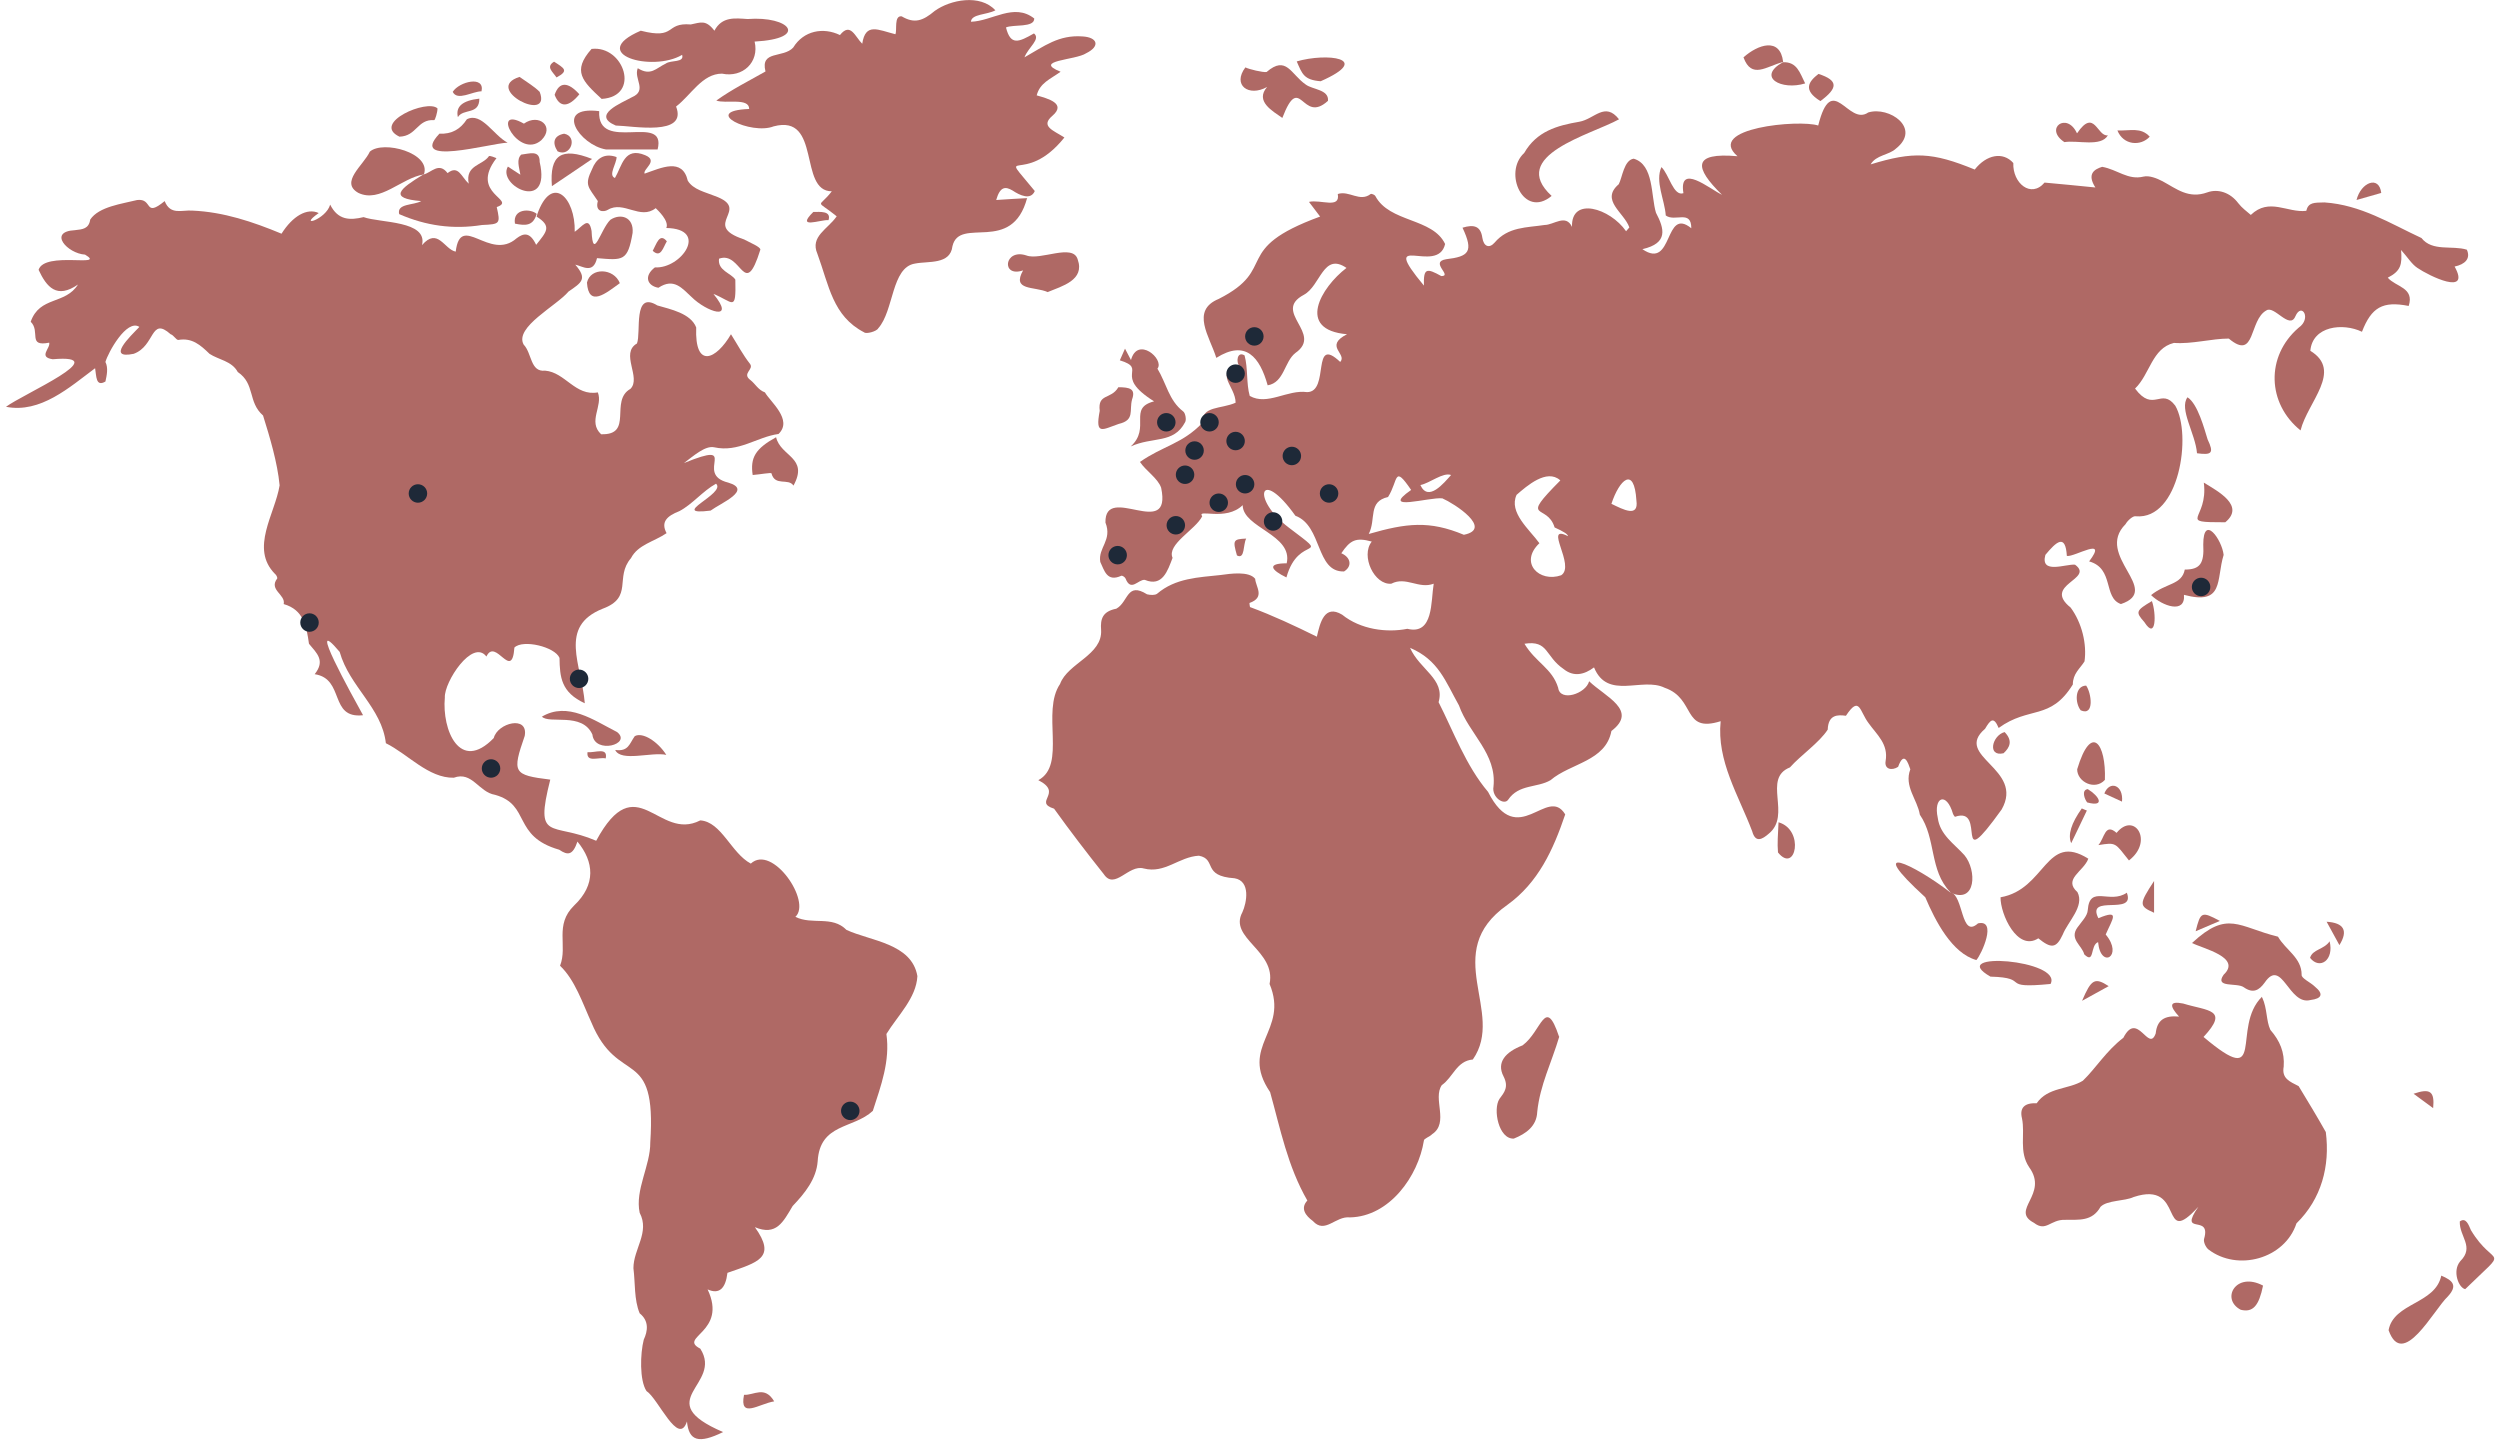 <?xml version="1.0" encoding="UTF-8"?> <svg xmlns="http://www.w3.org/2000/svg" id="Layer_1" version="1.1" viewBox="0 0 920 530"><defs><style> .st0 { fill: #1e2938; } .st1 { fill: #af6965; } </style></defs><path class="st1" d="M717.7,328.3c-7.8-8.1-5.1-19.6-11.2-28.5-.9-5.6-5.9-10.4-3.5-16.7-.8-2.3-2.3-7-4.5-.9-2.3,1.5-5.1.9-4.6-2.1,1.1-6.3-3.2-9.7-6.2-13.9-3.4-4.4-3.3-10.5-8.4-2.8-3-.4-6.5-.5-6.7,5.1-3.1,4.8-9.9,9.4-13.9,13.9-10.3,4.1.7,17.5-7.8,24.4-2.4,2.1-4.9,3.5-6.1-.9-5-13.2-13.1-25.9-11.6-40.5-14.3,4.5-9-8.3-20.6-12.3-8.3-4.1-21,4.7-26-7.5-3.6,2.7-7.5,3.6-11.2.6-6.9-4.7-5.5-10.7-14.4-9.3,4.1,6.9,10.2,9,12.4,16.2.7,5.3,10.2,2.2,11.4-2.4,5.9,5.7,18.2,10.7,8.2,18.3-2.1,11.2-15,11.8-22.4,18.1-4.9,2.9-11.7,1.4-15.6,7.2-1.5,2.2-6.1-.9-5.4-4.8,1.3-12.2-9-19.4-12.7-29.9-5-8.9-7.5-16.7-18-21.2,3.5,8,13,11.5,10.5,20,5.4,10.6,10.1,23.5,18.2,33,11,21.7,21.8-2.6,28.4,8.3-4.4,13-9.9,25.1-21.3,33.3-25,17.6-.5,39.4-12.7,56.9-6,.5-7.3,6.6-11.4,9.4-3.5,5,2.8,13.9-3.6,18.1-.8.9-3,1.6-3,2.3-2.1,13.2-12.7,28-27.2,28.3-5.4-.6-9.2,6.3-13.7,1.3-2.6-1.9-4.7-4.6-2-7.5-7.3-12.7-9.9-26.3-13.7-39.9-11.6-17.1,7.1-22.4-.2-39.8,2.5-12.3-15.2-16.8-10-26.4,1.6-3.5,3.1-11.5-2.9-12.5-12.1-.8-6.4-7-13.1-8.3-7.4.4-12.5,6.7-20.3,4.7-5.6-1.6-10.7,8.1-14.7,2.1-6.2-7.8-12.5-16-18.3-24.1-7.9-2.5,3.6-5.7-5.8-10.5,10.5-5.6,1-25.1,8-35.4,2.8-7.7,15.7-10.6,15.1-19.9-.3-4,.5-6.8,5.6-7.8,4.5-2.5,3.8-10,11.3-5.3,1.2.3,2.9.4,3.7-.2,6.8-5.8,15.2-6,23.4-6.9,3.6-.5,10.4-1.5,12.7,1.4.2,3,3.8,6.8-2.1,8.9,0,.5.1,1,.2,1.5,8.4,3.1,16.5,6.9,24.6,10.9,1.2-5.2,2.8-12,9.3-8.1,6.8,5.5,16.5,6.7,24,5.2,9.7,2.4,8.6-10.1,9.7-16.6-5.5,2.1-10.2-2.8-15.6,0-6.2.6-11.4-10.2-7.2-15.5-5.8-1.6-7.9-.6-11.2,4.3,3.5,1.5,4.1,4.8,1,6.7-10.5.3-7.9-16.8-17.9-20.5-13.1-18.4-16.5-6.3-2.5,4.3,16.6,12.6,3.7,2-.8,18.4-5.6-2.7-7.4-5.2.1-5.2,2.4-10.6-16.1-13-16.2-21.4-6.2,6.1-17,1.1-14.9,4.1-2.4,4.9-13.1,10.3-10.9,15.3-1.8,4.7-3.7,10.8-10.2,8.1-2.4-.3-5.1,4.6-7.1-.5-.2-.5-1.2-1.2-1.6-1-5.3,2.4-6.2-2-7.7-5.1-.9-5.3,4.5-7.9,1.9-14.5-.3-14.8,24.6,6.9,20.5-12.8-1.2-3.5-5.6-6.2-7.8-9.5,8.2-5.8,15.7-6.7,23-14.4-.4-6.3,6.9-5,12.2-7.4,0-6.1-8.3-11.2,1.5-13.3-1.5-1.7-.9-5.8,1.8-4.1,1.3,4.7.6,10.4,1.9,14.9,6.5,3.7,13.8-2.4,21.1-1.4,8.5,0,1.4-21.3,12.2-11.1,2.7-3-6.1-5.8,2.5-10.2-18.8-1.6-9.6-17.2-.2-24.4-8.6-5.9-9.5,6.6-15.7,9.9-11.8,6.3,7.3,14.2-3.1,21.4-4.1,3.2-4.1,10.9-10.2,11.9-2.9-10.4-8.1-16.9-18.9-10.1-2.4-7.8-9.6-17.4.9-21.7,22.3-11.3,4.2-18.2,37.3-30.3-1.5-2-2.3-3-4.1-5.4,4.3-1,11.6,2.7,10.6-2.9,4.2-1.4,8.1,3.1,12.1,0,.3-.2,1.5.3,1.7.7,5.2,9.9,21.1,8,25.7,17.7-2.7,11.8-25.1-5.5-7.8,15.3-.2-6.5,1-6.5,6.4-3.5,4.3,0-4.5-5.2,1.8-6.2,8.3-1,10.2-2.7,6-11.6,4.2-1.3,6.7-.6,7.3,3.7.5,3.3,2.6,4,4.5,1.8,5-5.9,11.9-5.5,18.4-6.5,3.4,0,7.8-4.2,10.1.7-.4-11.3,14-6.9,19.9,1.6.4-.5.8-.9,1.2-1.4-1.9-5.5-10.8-10-3.9-15.9,1.3-2.4,1.9-8.9,5.5-9.4,7.5,2.2,6.3,13.7,8.2,19.9,3.1,5.9,4.6,11.2-5,13.4,11.5,7.9,7.9-15.9,18-7.7,0-7-6-2.2-9.4-4.7-.4-5.8-4-12.5-1.6-17.8,2.8,2.6,4.4,10.9,8.1,9.6-1.8-11.2,9.5-1.7,14.2.6-10.2-10-11.1-15.7,5.7-14.2-12-10.4,22.8-13.6,29.7-11.3,5.1-20.3,11,.4,18.4-4.8,7.7-2.4,19.7,5.8,10.2,13.3-2.5,2.4-7.3,2.3-9.3,5.8,15.7-4.8,22.7-4.5,38.3,1.9,4.3-5.5,10.4-6.7,14.2-2.4-.3,7.4,6.5,13.1,11.5,7.2,6.3.6,12,1.1,18.7,1.8-3.2-5-.4-6.7,2.5-7.6,5.6,1,9.5,5,15.2,3.6,2.1-.5,4.9.6,7,1.7,5.2,2.8,9.6,6.6,16.5,4.1,3.9-1.4,8.4,0,11.4,4,1.3,1.7,3.1,3,4.6,4.3,6.8-6.5,13.4-.7,20.4-1.5.8-3.2,2.9-3,6.7-3.1,13.4.9,24.1,7.7,35.7,13.1,4,5.1,11.3,2.6,16.7,4.3,1.5,3.3-.7,5.4-4.5,6.2,6.1,11-9.3,3.5-13.7.5-2.1-1.4-3.5-3.8-6-6.6.4,5.3,0,7.7-4.9,10.2,2.9,3.4,9.9,3.6,7.7,10.4-9.6-1.9-13.7.5-17.2,9.5-7.1-3.4-18.2-2.1-19,7,12.1,7.4-1,18.8-3.6,29.3-12.3-9.9-12.9-27.3-.7-37.8,4.9-3.4,1.1-9.5-1.2-4.2-2.1,5.1-7.7-4-10.6-2.2-6.6,3.5-3.9,18.8-13.9,10.4-6.3,0-13.6,2.1-20.2,1.6-8.1,2-8.8,11.5-14.3,16.8,6.8,9.1,9.6-.6,14.8,6.3,6.2,10.7,1.5,42.1-14.5,40.7-1-.3-3.1,1.6-3.8,2.9-11.6,11.6,13.8,24.2-1.7,29.4-6.6-2.3-2.4-13.1-11.7-15.7,7.2-9.5-5.4-1.5-8.2-2-.5-8.4-3.9-5.2-7.9-.4-2,7.3,7.5,3.3,10.9,3.6,7.4,5.4-12.2,7.3-1.6,15.8,4.2,5.7,6,13.5,5.1,19.8-1.7,2.7-4.3,4.5-4.3,8.5-8.3,13.4-16,7.8-27.3,16-1.8-4.3-3-3.1-5,.3-11.9,10.2,14.7,14.6,6.1,29.7-18.4,25.6-5-1.6-17.2,2.7-.4-.5-.6-.8-.7-1.1-2.4-8.3-7.3-6.2-5.6,1.5.8,6.2,6,9.5,9.8,13.7,4.6,5.5,4.4,18.1-5.1,13.8h0v-.2ZM519.3,180.3c-6.5-9.5-4.6-3.6-8.5,2.6-7.5,1.7-4.3,8.1-7.1,13.6,13.9-4,22.3-5,35,.3,10.9-2.2-3.5-11.5-7.9-13.4-4.6-.6-23.4,5.2-11.5-3.1h0ZM574.1,176.7c-4.9-4.3-12.2,2.1-16,5.4-3,6.5,4.8,12.8,8.4,17.8-7.6,7.2,0,14.6,8,11.8,5.5-3.5-6.8-19.1,2.5-14.4,0-.7-1.6-1.7-4.9-3.2-2.8-9.2-13.3-1.8,2.1-17.3h0ZM593,185.4c4.3,2.1,10.1,5.2,9.2-1.2-.8-13-6.3-7.6-9.2,1.2ZM522.7,178.5c2.9,6.4,8.7-.8,11.3-3.7-3-1.1-7.8,3-11.3,3.7Z"></path><path class="st1" d="M197.7,78.9c5.3-15.1,14.1-6.3,13.8,6.4,2.8-1.9,5.2-6,6.2-.3.5,11.4,3.3-.6,6.9-4.1,3.7-2.5,8.7-1.1,8.2,4.8-1.8,10.5-3.5,10.1-13.1,9.3-1.4,6-5.4,2.9-8,2.4,4.6,5.3,2.3,6.6-2.5,9.9-4.3,5.2-20,13.1-16.5,19.5,3.1,3.2,2.4,10.2,7.9,9.6,7.4.6,11.1,9.5,19.4,8,2,5-3.8,10.7,1.2,15.4,12.1.4,3-12.3,10.8-16.7,4.1-4.1-3.9-13.1,2.4-16.7,1.6-4-1.6-19.6,7.5-14,4.8,1.4,12.3,2.9,14.3,8.1-.6,15.5,7.4,11.8,12.8,2.5,2.4,3.8,4.4,7.6,7,10.9,1.6,2.1-3.2,3.5.2,6,1.7,1.3,2.8,3.6,5.3,4.5,1.9,3.4,10.4,10.1,5,15.3-8,1.1-14.7,6.9-23.7,4.9-3.3-.7-7.6,3.2-11.1,5.8,21.4-8.7,3.3,4,16.3,7.2,9.1,2.7-2.7,7.5-6.5,10.3-16,2,6-6.3,2-9.9-4.9,2.7-8.7,7.6-13.5,10.1-4.6,1.8-6.9,4-4.7,8.1-4.7,3.2-10.5,4.2-13.1,9.2-6.1,7.1,1,14.4-10.4,18.6-16.5,6.6-7.7,20.6-6.6,34.8-8.7-4-9.2-9.6-9.3-16.7-1.7-4.1-13.5-6.9-16.6-3.8-.9,12.7-6.9-3.9-10.3,3.3-5.1-6.7-15.6,9.4-15.3,15.1-1.1,11.9,5.5,27.8,18,14.9,1.4-5.6,12.8-8.5,11.4-.8-4.7,13.6-4.3,14.4,9.4,16.1-5.9,23.3.5,15.4,16.9,22.5,14.9-27.6,22.8.5,38.3-7.5,7.8.5,11.4,12.1,18.6,15.9,7.9-7.3,22.5,14,16.4,19.6,6.2,3.1,13.5-.6,18.8,4.8,8.8,4.1,24,4.9,26.1,17-.4,8.1-7.3,14.6-11.4,21.3,1.4,10-2,19-5,28.3-7.2,6.7-19.5,4.5-20.3,18.6-.5,6.4-4.6,11.6-9.2,16.4-3.5,5.9-6,11.1-13.9,7.8,8.1,11.3,1.1,12.9-10.1,16.8-.7,5.9-3.1,8-7.3,6.1,7.5,15.9-11.1,17.5-2.7,21.8,8.6,13.4-18.8,19,8.4,30.7-9,4.4-12.6,3.3-13.3-3.9-3.1,9.5-10.6-8.5-14.9-11.2-2.6-4-2.3-13.8-1-18.9,1.5-3.2,2-6.9-1.5-9.7-2.1-5-1.6-11.2-2.3-16.6,0-7.1,6.1-13.2,2.3-20.4-1.8-8.4,4-17.4,3.9-25.9,2.4-36.1-11.7-20.1-21.7-44.2-3.2-7-6-15.6-11.5-20.8,2.9-7.4-2.2-15,5.2-22.2,8.1-7.7,7.3-16.1,1.2-23.5-1.7,5-3.5,5.2-6.7,3-17.4-5-10.4-16.5-23.6-20.2-6.1-1-8.4-8.8-15.2-6.3-9.3.2-16.9-8.7-25-12.7-1.5-13.1-13.4-20.8-17-33.6-12.8-15.2,4.7,16.2,8.6,23.3-12.6,1.4-6.6-13.4-17.8-15.1,4-5,.8-7.7-2.1-11.2-.9-6.3-1.9-12.5-9.3-14.6.8-3.5-5.6-5.2-2.4-9.4.2-.2-.3-1.4-.8-1.7-9.3-9.4,0-22,1.7-32.6-.8-8.4-3.6-17.7-6.1-25.7-5.7-5-2.8-11.6-9.3-16-2.2-4.1-7.1-4.5-10.4-6.7-3.3-3.2-6.4-6-11.5-5.1-.8,0-1.7-1.8-2.8-2.1-7.5-6.7-5.6,4.3-13.6,7.2-10.2,2.1-1.4-6.3,2.1-9.9-4.7-3.1-11.6,9.6-12.5,12.9,1.1,2.2.5,4.9,0,7.2-3.6,2.1-3.3-2-3.8-4.9-9.4,7-20.1,16.7-32.8,14.2,6.3-4.7,40.4-19.5,17.2-17.5-5.5-.8-.7-4.1-1.3-6.1-8.1,1.6-3.1-4.1-6.8-7.7,3.3-9.5,12.7-6.2,17.4-13.7-7.8,5.4-11.5,1-14.5-5.4,2.2-7,25.3-.7,17.1-5.6-6.5-.4-13.8-8.5-3.7-9,2.8-.3,5.1-.5,5.6-3.9,3.2-4.8,11.8-5.8,17.3-7.2,5.9-.7,2.4,6.7,10.1.4,2.1,5.3,6.3,3.2,10.2,3.5,11.5.5,22.2,4.1,32.8,8.5,4.1-6.5,9.4-9.6,13.7-7.6-8,5.6,2.7,2.4,4.2-3.1,2.9,5.8,7.3,5.8,12.3,4.6,6.1,2.2,23.7,1.2,21.5,10.3,5.8-6.7,8.2,1.6,12.4,2.4,1.8-14.7,12.5,3.8,22.4-4.9,2.5-1.9,4.9-2.5,7.2,2.4,3.8-4.8,6-6.8,0-10.5l.2.2h0l.2-.9Z"></path><path class="st1" d="M378,72.8c-5.6,21.1-24.9,6.6-27.5,17.8-.8,6.9-8.9,5.4-13.8,6.4-8.7,1.4-7.7,17.3-13.5,23.8-.6,1.2-4.5,2.2-5.2,1.5-11.6-6-12.9-17.2-17.2-28.9-2.8-6.4,3.9-9.1,7.1-13.8-8-6.5-6.8-2.7-1.8-9.2-12.4,0-3.7-28.6-21.4-23.9-8.3,3.3-27.1-5.7-9-6.4,0-4.3-8.7-1.8-12.1-3.1,5.9-4.2,11.4-6.9,18.1-10.7-2-7.9,6.5-4.8,10.2-8.8,3.8-6.2,11-7.6,17.2-4.6,3.9-4.9,5.6.7,8.2,3.2,1.2-7.9,5.8-5.1,12.2-3.5.7-1.5-.6-6.9,2.3-6.6,4.7,2.8,7.8,1.7,12.2-2,5.7-4.1,16.7-6.3,22.3-.2-3.2,1.7-8.8,1.3-9,4.2,7.8-.2,15.8-7.1,23.3-1.2.1,3.5-7.8,2.1-10.4,3.3,1.7,6.8,4.7,5.4,10.3,2.2,2.6,2.1-2.1,5.1-3.5,8.8,7.4-4.2,12.6-8.3,21.3-7.7,5.6.3,6.7,3.6,1.4,6.2-3.9,2.6-19.9,2.6-9.4,6.8-3.9,2.8-7.6,4.1-8.8,8.7,4.2,1.2,11,3,5.8,7.5-4.6,3.9.4,5.4,4.4,8-14.9,18.6-25.3,2.1-10.9,19.7-1.5,3.5-5.5,1.6-8.2-.2-2.7-1.6-4.6-1.4-6,3.5,4.3-.3,8-.5,11.6-.7h-.2Z"></path><path class="st1" d="M832.5,367.1c1.9,4.1,1.4,8.5,3,11.9,3.5,4,5.3,8.3,4.9,13.5-.8,4.4,2.2,5.5,5.5,7.2,3.4,5.6,6.8,11.2,10,16.9,1.6,12.5-1.6,24.6-10.8,33.6-4.3,13.1-21.7,17.8-32.4,9.6-1-.8-1.9-2.8-1.6-3.9,2.8-9.5-9.7-.8-2.1-11.8-14.6,15.9-4.5-10-23.8-3.6-3.4,1.6-9.7,1.1-12.2,3.6-3.1,5.5-8,4.7-13,4.8-5.5-.2-7,4.6-11.5,1.1-9-4.7,5.6-10.4-1.8-20.5-3.8-5.7-1.4-12-2.6-17.9-1-4,1-5.8,5.4-5.6,4.1-6,11.7-5,17-8.3,4.7-4.5,8.6-11,14.9-15.8,5.2-10.2,9.3,5.7,11.9-1.6.5-4.9,3.2-6.7,8.6-6.2-3.4-3.7-3.9-5.9,1.5-4.8,9.1,2.8,17.1,2,7.5,12.3,23.6,19.9,10-3.4,21.5-14.8h0v.3Z"></path><path class="st1" d="M262.5,108.1c8.6,10.5-2.6,6.6-8,1.2-3.5-3.2-6.5-7.2-12.2-3.4-4.1-.7-5.5-4.3-1.3-7.5,9.7.6,20.1-14.2,4.2-14.5,1.2-2.6-3.4-6.8-3.9-7.3-5.7,4.5-11.8-2.9-17.6.6-1.6,1-4.8.8-3.7-3.2-3.4-5.2-5.1-5.7-2.1-11.8,1.4-3.6,4.3-6.1,9-4.4,0,2.5-3.2,6.7-.6,7.7,2.6-4.4,3.4-11.6,11.1-8.4,5.1,2.1-.9,5.1-.2,6.8,6.1-2.1,13.9-6,15.9,2.6,2,3.3,6.5,4.2,9.9,5.6,14,5-5.5,10.6,10.8,16,2.2,1.2,6.2,2.8,6,3.8-5.9,18.9-6.9.2-15.2,3.3-.6,4.4,4.5,5.3,6,7.7.3,12.3-.8,8.1-8.2,5.2h.1Z"></path><path class="st1" d="M251,20.2c-11,6.5-35.2-.3-15.2-8.9,13.3,3.4,8.7-3.1,18.4-2.3,3.6-.7,5.5-1.9,8.7,2.3,2.8-5.3,7.6-4.6,12.2-4.3,15.6-1.2,22.7,7.2,2.6,8.3,1.8,7.6-4.4,13.4-12,11.8-7.3,0-11.4,7.9-16.9,12.1,4.3,11.1-16,7.1-22.2,7-9.2-3.9,2.2-8.3,5.9-10.4,5.9-2.5.6-6.8,2.2-10.7,4.8,3,6.7,0,10.3-1.7,1.9-1.4,7-.2,6-3.3h0Z"></path><path class="st1" d="M155.9,64.2c2.9-.7,5.6-4.7,8.8-.5,4-3.1,5,1.3,7.8,3.9-1.4-6.9,5.1-6.7,7.4-10.1.3-.4,2.5.6,2.8.7-10.2,13.2,7.8,15.3.1,18,1.4,6.2,1.2,6.3-5.4,6.6-10.7,1.7-20.6.3-30.5-4-1-4,5.4-3.2,8.1-4.8-12.3-1-7.9-4.5.8-9.8h0Z"></path><path class="st1" d="M750.1,345.3c-7.7,5-14-8.9-13.9-15.1,16.7-2.9,16.6-24.1,32.3-14.2-1.7,4.7-9.4,7.5-4,12.3,2.7,5.2-3.5,10.8-5.4,15.6-2.4,5.2-4.3,5.2-9,1.4h0Z"></path><path class="st1" d="M806.7,347c13.1-12.2,17-5.9,31.6-2.3,2.8,4.9,8.7,7.7,8.7,14-.2,1.3,3.3,2.8,4.9,4.4,3.3,2.7,2.5,4.4-1.6,4.9-8.1,2.2-10.5-15.8-16.9-6.4-2.1,2.9-4.3,4.1-7.7,1.7-2.5-1.8-10.9.4-7.4-4.6,6.8-6.4-7.6-9.6-11.7-11.7h.1Z"></path><path class="st1" d="M573.8,381.5c-2.8,9.5-7.1,17.8-8.1,27.7-.2,5.2-4.1,8-8.6,9.8-5.6.3-7.8-10.8-5.3-14.6,1.8-2.4,3.5-4.4,1.5-8.3-2.7-5.2.8-9,7-11.4,7.1-5.2,8.3-18.5,13.4-3.3h0Z"></path><path class="st1" d="M425.9,135.6c3.4,5.6,4.2,11.7,9.5,15.8.8.5,1.3,3.1.7,4-4.2,8-11.9,5.2-20,8.9,7.6-6.9-1.2-14.1,8.6-16.6-15.6-9.8-1.9-11.8-12.6-15.1.5-1.2,1-2.3,1.9-4.3.9,1.7,1.4,2.7,2.2,4.2,2.4-8.9,12.3-.4,9.8,3.1h-.1Z"></path><path class="st1" d="M717.7,328.3c5,1.1,3.8,17.3,10.2,11.5,7.2-1.6,1.3,11.4-.6,13.5-9-2.5-15.1-14.4-18.8-23.1-23-21-4.1-12.1,9.2-1.8h0Z"></path><path class="st1" d="M595.8,43.9c-10.3,5.7-41,13.3-24.8,28.2-10.3,8.6-18-8.6-10.1-15.8,4.6-8,12.1-10.1,20.3-11.5,5.6-1,9.4-7.5,14.6-.9h0Z"></path><path class="st1" d="M466.1,26.5c7.3-6.3,8.9.8,14.4,4.6,2.5,1.9,8.6,1.8,8.2,6-9.7,8.9-10.1-11.1-16.8,6.3-3.5-2.5-10.2-6.1-5.6-11.4-6.8,3.8-12.9-.7-8-7.2,1.4.7,6.4,1.9,7.8,1.7Z"></path><path class="st1" d="M155.9,64.2h0c-8.2,1.3-16,10.6-24,6.8-7-3.9,1.9-10.2,4.2-15.2,4.9-4.3,22.7.5,19.9,8.4h0Z"></path><path class="st1" d="M818.3,204.2c-2.8,9.1.3,18.7-14.6,14.7.6,7.2-8,4.1-12.1.1,5.5-4.5,11.3-3.7,12.4-9.4,5.6,0,7.2-2.2,6.8-9.2,0-11.5,6.9-1.8,7.5,3.8h0Z"></path><path class="st1" d="M385.6,107.5c-5-2.2-13.4-.4-9.1-8-8.2,2.8-7-8.2,1.2-5.5,5.1,2,17.2-4.6,18.9,1.5,2.7,7.6-5.8,9.8-11.1,12h.1Z"></path><path class="st1" d="M220.5,40.9c-.8,15.8,25,.2,21.5,14.1h-19c-9.7-1.6-19.5-16.2-2.5-14.1h0Z"></path><path class="st1" d="M782.7,328.6c3.2,8.6-15.1.2-10.5,9.3,8.2-3.4,5.2.2,2.7,6,6.7,8-1.9,12.9-2.8,2.8-3,1.1-1.2,8.3-5.1,4.5-.8-3.3-5.6-5.6-2.5-9.9,1.4-2,3.7-4.2,3.8-6.4.7-9.5,8.1-2,14.4-6.4h0Z"></path><path class="st1" d="M898.3,469.4c4.4,1.8,6.2,3.7,2.5,7.7-5.2,4.9-16.6,27.1-21.8,12.4,1.9-10.2,17.2-9.5,19.4-20.1h-.1Z"></path><path class="st1" d="M221.4,36.4c-7-6.5-11-10.2-3.7-18.4,11.9-1.4,18.3,17.5,3.7,18.4Z"></path><path class="st1" d="M186.8,52.5c-6.8.3-36.6,8.9-25.1-3.3,4.5.2,7.7-1.6,10.1-5.3,5.4-2.8,9.9,6,15,8.6Z"></path><path class="st1" d="M277,174.9c-1-6.5,1-9.8,8.6-14,1.7,7.2,12.1,7.4,6.4,17.8-1.9-2.9-6.8.4-8.1-4.5,0-.4-4.3.4-6.9.6h0Z"></path><path class="st1" d="M907.2,474.4c-2.4-.4-4.9-6.7-1.8-10.3,5.3-5.3-.4-9-.2-14.6,2.3-1.7,3.3,1.4,4.1,3.2,8.7,14.5,14.7,5.3-2.1,21.7h0Z"></path><path class="st1" d="M754.6,362.1c-19.5,1.9-6.8-2.3-22.1-2.7-16.9-9.6,26.8-6.2,22.1,2.7Z"></path><path class="st1" d="M411.5,142.5c4.3,0,6.5.6,5.1,4.5-1.1,4.1,1.1,7.6-4.9,9-5.9,2-8.8,4.5-7-4.8-.8-6.5,4.1-4.1,6.8-8.6h0Z"></path><path class="st1" d="M186.9,61.3c1.3.9,2.5,1.6,4.6,3-.5-3-1.5-5.6.3-7.4,2.9-.3,6.9-1.9,6.8,2.7,4.4,18.9-15.8,8.7-11.7,1.7h0Z"></path><path class="st1" d="M199.3,263.8c9.6-5.8,19.3,1.3,27.8,5.6,5.6,4.5-8.3,8.3-9.1.9-3.8-8.4-15.9-3.7-18.6-6.6h0Z"></path><path class="st1" d="M818.9,192.2c-18.3,0-6.1-.7-7.9-14.6,5.2,3.2,15.3,8.5,7.9,14.6Z"></path><path class="st1" d="M764.4,49c6.4-9.4,7.3,1.4,11.3.8-2.5,4.4-11.2,1.7-16,2.5-7.6-5,.9-11.3,4.6-3.3h.1Z"></path><path class="st1" d="M774.6,287c-3.6,4-10.2.8-10.2-3.9,5.2-17.3,10.7-9.4,10.2,3.9Z"></path><path class="st1" d="M783.5,316.7c-5.2-6.5-4.6-6.8-11.3-5.7,2.3-2.6,2.4-8.3,6.7-4.5,6.5-8,13.8,3,4.6,10.1h0Z"></path><path class="st1" d="M486,29.9c-6.2-.5-6.8-2.7-8.8-7.3,10.9-3.2,28.3-1.3,8.8,7.3Z"></path><path class="st1" d="M147,50.3c-10.5-5,10.3-14,14-10.4,0,1.5-.9,4.3-1.2,4.3-6.3-.4-6.4,5.9-12.8,6.1h0Z"></path><path class="st1" d="M808.5,166.8c-.6-7.3-6.7-16.3-3.5-20.6,3.8,2.4,6.2,11.7,7.4,15.5,2.5,5.2,1.4,5.8-3.9,5.1Z"></path><path class="st1" d="M192.8,45.5c5.5-3.9,11.5,1.1,6.4,6.1-8.4,7.4-19.1-13.3-6.4-6.1Z"></path><path class="st1" d="M226.5,276c4.8.6,5.1-2.3,7.1-5.1,2.9-1.6,8.5,2,11.6,6.9-5.3-1.2-16.7,2.7-18.8-1.8h0Z"></path><path class="st1" d="M832.8,473.1c-1.5,7.4-3.7,10-8.2,8.9-7.5-3.9-1.8-14.2,8.2-8.9Z"></path><path class="st1" d="M203.1,68.5c-.9-11.5,3.4-14.5,14.8-10-5.3,3.6-9.7,6.6-14.8,10Z"></path><path class="st1" d="M656.2,22.8c-6.2,1.6-11.6,6.5-14.6-1.7,5.3-4.7,13.5-7.6,14.6,1.7Z"></path><path class="st1" d="M191.2,28.3c2.8,2,5.4,3.5,7.4,5.5,4.6,11.9-21.2-1.2-7.4-5.5Z"></path><path class="st1" d="M228.1,104.2c-5.1,3.7-11.5,9.1-12.1-.2,1.3-5.7,9.9-5.4,12.1.2Z"></path><path class="st1" d="M656.1,22.9c5.2-.2,6.2,3.8,8.2,7.8-8.7,2.7-18-2.3-8.2-7.8Z"></path><path class="st1" d="M669.9,37.2c-6.6-4.1-4.3-7.2-.7-10,7.4,2.4,7.2,5.2.7,10Z"></path><path class="st1" d="M654.5,302.6c9.7,2.8,6.3,19.2-.2,11.1-.3-3.3,0-6.6.2-11.1Z"></path><path class="st1" d="M213.2,34.7c-3.9,4.8-7.2,5.1-9.1.2,1.7-5,5-4.8,9.1-.2Z"></path><path class="st1" d="M791.9,221.2c1.6,4.3,1.7,14.8-2.8,7.7-3.3-3.7-3.1-4.2,2.8-7.7Z"></path><path class="st1" d="M284.9,515.7c-5.6.9-12.9,6.6-11.1-2.4,3.7.2,7.6-3.5,11.1,2.4Z"></path><path class="st1" d="M767.7,252.3c1.9,2.6,3.2,11.4-2,9.1-2.2-2.8-2.2-9,2-9.1h0Z"></path><path class="st1" d="M197.5,78.7c-1.3,4.5-4.1,4.4-8,3.6-.9-5.6,5.7-5.6,8-3.6Z"></path><path class="st1" d="M779.2,48c4.8.2,8.6-1.3,11.9,2.3-3.3,3.6-9.7,3.2-11.9-2.3Z"></path><path class="st1" d="M177.2,33.6c-3.3,0-8.9,3.7-10.6.2,2.4-3.8,11.9-6.1,10.6-.2Z"></path><path class="st1" d="M768,298.2c-1.8,3.7-3.5,7.4-5.8,12.1-1.3-3.1,0-7.3,3.9-12.8.6.3,1.2.5,1.9.8h0Z"></path><path class="st1" d="M857.3,346.4c1.7,6.9-3.6,10.6-7.2,6.1.9-3.2,5.1-3,7.2-6.1Z"></path><path class="st1" d="M737.7,269.4c3.1,3.2,1.9,5.7-.4,7.8-6.1,1.4-4.2-6.6.4-7.8Z"></path><path class="st1" d="M867.2,73.6c1.6-6.5,8.3-9.2,9.1-2.6-2.7.8-5.3,1.5-9.1,2.6Z"></path><path class="st1" d="M792.7,335.9c-5.6-2.5-5.6-3.1,0-11.7v11.7Z"></path><path class="st1" d="M176.4,36.3c0,6.1-5.9,3.5-7.9,6.8-.9-3.9,1.7-6.1,7.9-6.8Z"></path><path class="st1" d="M776,362.9c-3.2,1.8-6.2,3.4-9.8,5.4,3.4-8,4.7-8.7,9.8-5.4Z"></path><path class="st1" d="M860.9,347.8c-1.6-3-3.1-5.6-4.7-8.6,6.4.4,8,3.3,4.7,8.6Z"></path><path class="st1" d="M808,342.7c1.8-7.2,2.2-7.4,8.9-3.8-3.1,1.3-5.4,2.3-8.9,3.8Z"></path><path class="st1" d="M888.2,402.5c6.1-2.1,7.8-.9,7.2,5.3-2.5-1.8-4.6-3.4-7.2-5.3Z"></path><path class="st1" d="M205.2,55.7c-2.1-3.2-1.4-5.8,2.4-6.5,5.2,1,2.4,8.8-2.4,6.5Z"></path><path class="st1" d="M203.9,22.7c3.7,2.4,5.6,3.3.9,5.8-1.5-2.2-4-3.9-.9-5.8Z"></path><path class="st1" d="M780.9,295c-2.6-1.2-4.6-2.1-6.5-3,1.9-4.9,7.1-3.2,6.5,3Z"></path><path class="st1" d="M304.9,81c-3.1-.2-12.2,3.5-5.6-3,2.4,0,6.7-.5,5.6,3Z"></path><path class="st1" d="M240.2,92.3c1.4-2.5,2.5-6.8,5.2-3.5-1.4,2.3-2.2,6.3-5.2,3.5Z"></path><path class="st1" d="M455.2,204.4c-1.6-5.6-1.4-6,3.4-6.2-1.2,2.2-.4,7.8-3.4,6.2Z"></path><path class="st1" d="M768.3,290.4c4.3,2.6,6.5,6.7-.2,4.9-.9-1-2.3-4.6.2-4.9Z"></path><path class="st1" d="M222.9,279.1c-2.5-.6-7.2,1.7-6.7-2.3,2.8.3,7.6-2,6.7,2.3Z"></path><g><circle class="st0" cx="429.2" cy="155.4" r="3.4"></circle><circle class="st0" cx="411.3" cy="204.3" r="3.4"></circle><circle class="st0" cx="213.1" cy="249.8" r="3.4"></circle><circle class="st0" cx="153.8" cy="181.6" r="3.4"></circle><circle class="st0" cx="113.9" cy="229.1" r="3.4"></circle><circle class="st0" cx="180.7" cy="282.8" r="3.4"></circle><circle class="st0" cx="312.9" cy="408.8" r="3.4"></circle><circle class="st0" cx="432.7" cy="193.3" r="3.4"></circle><circle class="st0" cx="454.7" cy="137.5" r="3.4"></circle><circle class="st0" cx="461.6" cy="123.8" r="3.4"></circle><circle class="st0" cx="454.7" cy="162.3" r="3.4"></circle><circle class="st0" cx="445.1" cy="155.4" r="3.4"></circle><circle class="st0" cx="439.6" cy="165.8" r="3.4"></circle><circle class="st0" cx="436.1" cy="174.7" r="3.4"></circle><circle class="st0" cx="458.2" cy="178.2" r="3.4"></circle><circle class="st0" cx="448.5" cy="185" r="3.4"></circle><circle class="st0" cx="468.5" cy="191.9" r="3.4"></circle><circle class="st0" cx="475.4" cy="167.8" r="3.4"></circle><circle class="st0" cx="489.1" cy="181.6" r="3.4"></circle><circle class="st0" cx="810" cy="216" r="3.4"></circle></g></svg> 